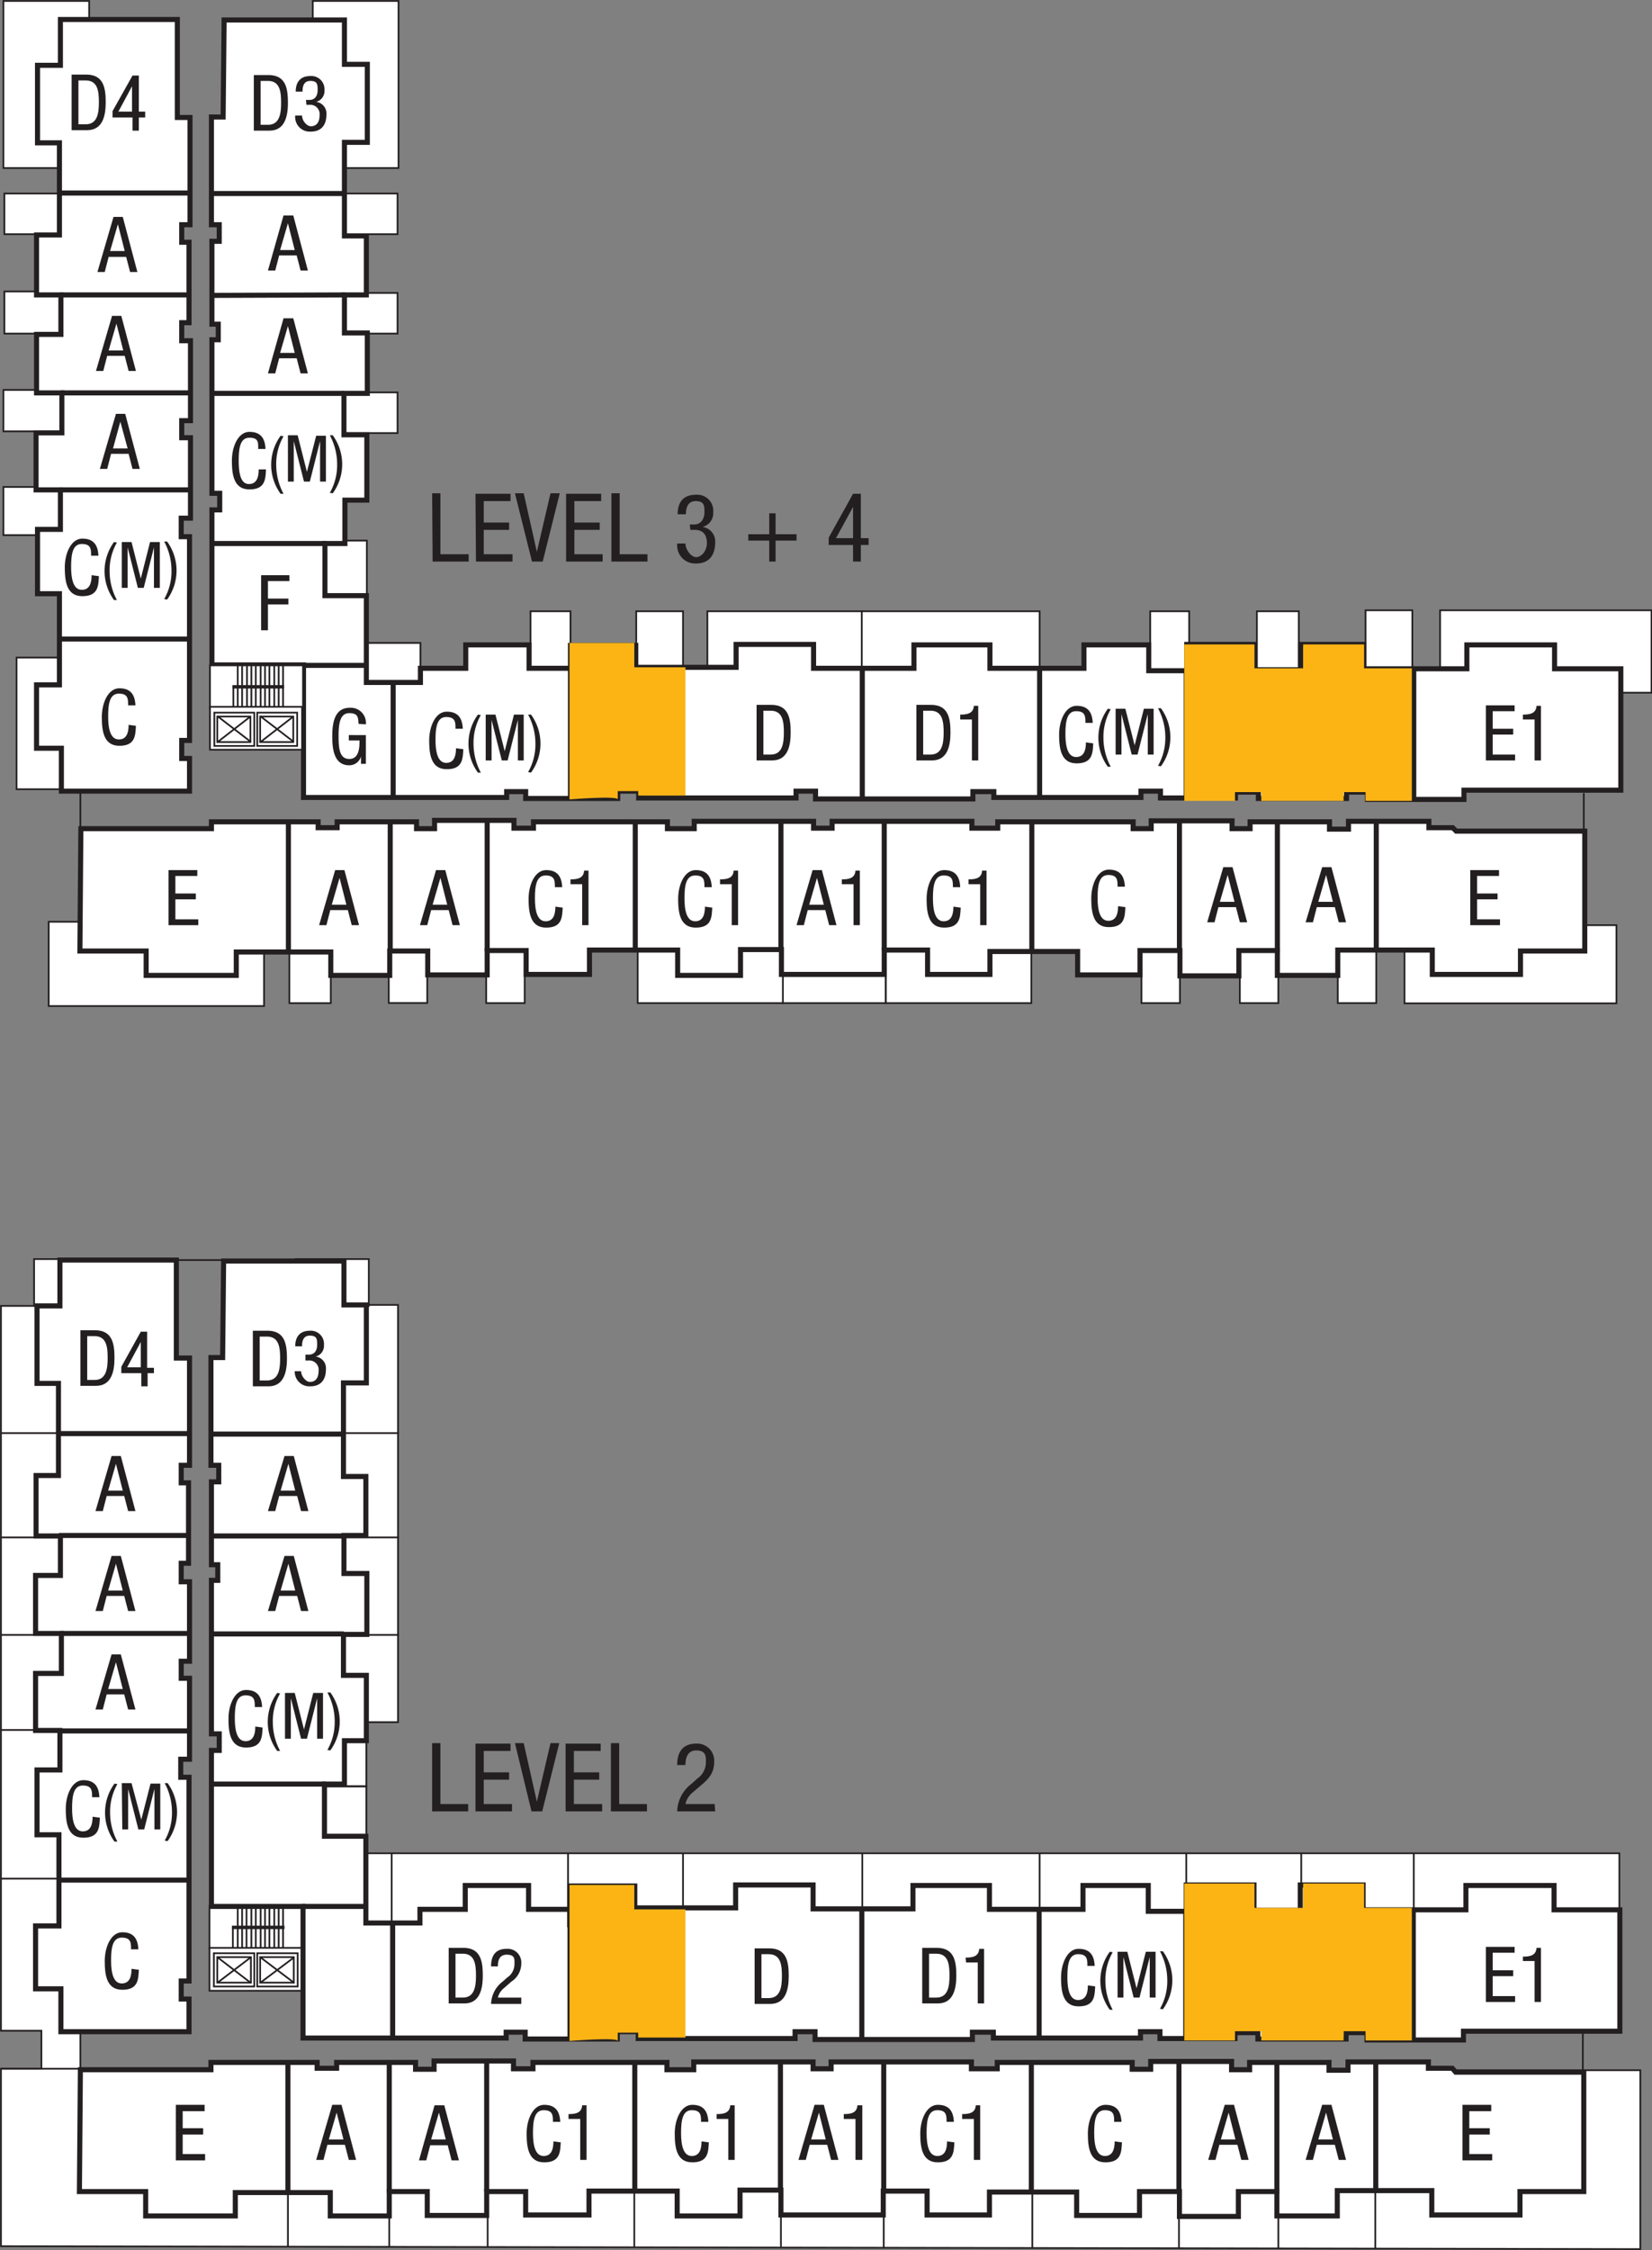 <?xml version="1.0" encoding="UTF-8"?> <svg xmlns="http://www.w3.org/2000/svg" xmlns:xlink="http://www.w3.org/1999/xlink" width="339.1" height="461.6" viewBox="0 0 339.1 461.6"><rect x="0" y="0" width="339.1" height="461.6" fill="#808080" stroke="none"/><defs><clipPath id="clip-path"><rect x="114.2" y="129.3" width="29.1" height="37.42" fill="none"></rect></clipPath><clipPath id="clip-path-2"><rect x="114.2" y="384" width="29.1" height="37.42" fill="none"></rect></clipPath><clipPath id="clip-path-3"><rect x="240.5" y="129.5" width="52" height="37.42" fill="none"></rect></clipPath><clipPath id="clip-path-4"><rect x="240.5" y="383.8" width="52" height="37.42" fill="none"></rect></clipPath></defs><title>plan-b-levels</title><g style="isolation: isolate"><g id="Layer_2" data-name="Layer 2"><g id="Layer_1-2" data-name="Layer 1"><g><rect x="43" y="391" width="19.2" height="8.8" fill="#fff"></rect><rect x="43" y="391" width="19.2" height="8.8" fill="none" stroke="#231f20" stroke-miterlimit="10" stroke-width="0.35"></rect><rect x="43" y="399.6" width="19" height="8.8" fill="#fff"></rect><rect x="43" y="399.6" width="19" height="8.8" fill="none" stroke="#231f20" stroke-miterlimit="10" stroke-width="0.35"></rect><polygon points="7.6 267.9 0.2 267.9 0.2 416.6 8.5 416.6 8.5 424.4 0.2 424.4 0.2 460.8 336.7 461.4 336.7 424.7 321.3 424.7 16.5 424.7 16.5 267.5 7.6 267.9" fill="#fff"></polygon><polygon points="7.6 267.9 0.2 267.9 0.2 416.6 8.5 416.6 8.5 424.4 0.2 424.4 0.2 460.8 336.7 461.4 336.7 424.7 321.3 424.7 16.5 424.7 16.5 267.5 7.6 267.9" fill="none" stroke="#231f20" stroke-miterlimit="10" stroke-width="0.35"></polygon><polygon points="70.6 267.7 81.7 267.7 81.7 353.3 68.4 353.3 70.6 267.7" fill="#fff"></polygon><polygon points="70.6 267.7 81.7 267.7 81.7 353.3 68.4 353.3 70.6 267.7" fill="none" stroke="#231f20" stroke-miterlimit="10" stroke-width="0.35"></polygon><polygon points="72.4 380.2 332.4 380.2 332.4 397.5 70.9 397.5 72.4 380.2" fill="#fff"></polygon><polygon points="72.4 380.2 332.4 380.2 332.4 397.5 70.9 397.5 72.4 380.2" fill="none" stroke="#231f20" stroke-miterlimit="10" stroke-width="0.35"></polygon><rect x="7" y="258.3" width="15" height="9.6" fill="#fff"></rect><rect x="7" y="258.3" width="15" height="9.6" fill="none" stroke="#231f20" stroke-miterlimit="10" stroke-width="0.35"></rect><rect x="60.7" y="258.3" width="15" height="9.6" fill="#fff"></rect><rect x="60.7" y="258.3" width="15" height="9.6" fill="none" stroke="#231f20" stroke-miterlimit="10" stroke-width="0.35"></rect><rect x="64.6" y="357" width="10.6" height="9.44" fill="#fff"></rect><rect x="64.6" y="357" width="10.6" height="9.44" fill="none" stroke="#231f20" stroke-miterlimit="10" stroke-width="0.35"></rect><rect x="64.6" y="366.5" width="10.6" height="10.56" fill="#fff"></rect><rect x="64.6" y="366.5" width="10.6" height="10.56" fill="none" stroke="#231f20" stroke-miterlimit="10" stroke-width="0.35"></rect><polygon points="12.3 258.5 36.2 258.5 36.2 278.6 38.9 278.6 38.9 300.6 37.2 300.6 37.2 304.2 38.7 304.2 38.7 320.7 37.2 320.7 37.2 324.5 38.9 324.5 38.9 340.8 37.2 340.8 37.2 344.3 38.9 344.3 38.9 360.9 37.1 360.9 37.1 364.6 38.8 364.6 38.8 406.4 37.2 406.4 37.2 410.1 38.8 410.1 38.8 416.8 12.5 416.8 12.5 408 7.3 408 7.3 395.1 12.1 395.1 12.1 376.4 7.6 376.4 7.6 363.1 12.3 363.1 12.3 355 7.3 355 7.3 343.3 12.6 343.3 12.6 335.1 7.3 335.1 7.3 323.2 12.4 323.2 12.4 315.1 7.4 315.1 7.4 302.7 12 302.7 12 283.8 7.6 283.8 7.6 267.9 12.3 267.9 12.3 258.5" fill="#fff"></polygon><polygon points="12.3 258.5 36.2 258.5 36.2 278.6 38.9 278.6 38.9 300.6 37.2 300.6 37.2 304.2 38.7 304.2 38.7 320.7 37.2 320.7 37.2 324.5 38.9 324.5 38.9 340.8 37.2 340.8 37.2 344.3 38.9 344.3 38.9 360.9 37.1 360.9 37.1 364.6 38.8 364.6 38.8 406.4 37.2 406.4 37.2 410.1 38.8 410.1 38.8 416.8 12.5 416.8 12.5 408 7.3 408 7.3 395.1 12.1 395.1 12.1 376.4 7.6 376.4 7.6 363.1 12.3 363.1 12.3 355 7.3 355 7.3 343.3 12.6 343.3 12.6 335.1 7.3 335.1 7.3 323.2 12.4 323.2 12.4 315.1 7.4 315.1 7.4 302.7 12 302.7 12 283.8 7.6 283.8 7.6 267.9 12.3 267.9 12.3 258.5" fill="none" stroke="#231f20" stroke-miterlimit="10" stroke-width="1.04"></polygon><polygon points="45.9 258.7 70.6 258.7 70.6 267.7 75.2 267.7 75.2 283.7 70.5 283.7 70.5 302.9 75.1 302.9 75.1 315 70.6 315 70.6 322.8 75.3 322.8 75.3 335.3 70.5 335.3 70.5 343.7 75.2 343.7 75.2 357.1 70.7 357.1 70.7 366 66.6 366 66.6 376.7 75.1 376.7 75.1 394.5 86.2 394.5 86.2 391.7 95.5 391.7 95.5 386.8 108.5 386.8 108.5 391.7 117 391.7 117 386.9 130.3 386.9 130.3 391.4 151 391.4 151 386.7 166.9 386.7 166.9 391.6 187.4 391.6 187.4 386.8 203.1 386.8 203.1 391.7 222.3 391.7 222.3 386.8 235.7 386.8 235.7 392.1 243.5 392.1 243.5 386.7 257.4 386.7 257.4 391.9 266.9 391.9 266.9 386.7 279.8 386.7 279.8 391.8 300.9 391.8 300.9 386.8 319 386.8 319 391.8 332.5 391.8 332.5 416.7 300.4 416.7 300.4 418.5 280.6 418.5 280.6 417 276.3 417 276.3 418.3 258.2 418.3 258.2 417 253.5 417 253.5 418.2 238.1 418.2 238.1 416.8 234.1 416.8 234.1 418.1 203.9 418.1 203.9 416.9 199.6 416.9 199.6 418.4 167.3 418.4 167.3 416.8 163.2 416.8 163.2 418.2 131 418.2 131 416.8 126.7 416.8 126.7 418.3 107.8 418.3 107.8 416.9 103.9 416.9 103.9 418.1 62.2 418.1 62.2 391.1 43.4 391.1 43.4 359.1 45 359.1 45 355.7 43.4 355.7 43.4 324.2 44.7 324.2 44.7 321 43.4 321 43.4 304 44.9 304 44.9 300.6 43.3 300.6 43.3 278.5 45.7 278.5 45.9 258.7" fill="#fff"></polygon><polygon points="45.9 258.7 70.6 258.7 70.6 267.7 75.2 267.7 75.2 283.7 70.5 283.7 70.5 302.9 75.1 302.9 75.1 315 70.6 315 70.6 322.8 75.3 322.8 75.3 335.3 70.5 335.3 70.5 343.7 75.2 343.7 75.2 357.1 70.7 357.1 70.7 366 66.6 366 66.6 376.7 75.1 376.7 75.1 394.5 86.2 394.5 86.2 391.7 95.5 391.7 95.5 386.8 108.5 386.8 108.5 391.7 117 391.7 117 386.9 130.3 386.9 130.3 391.4 151 391.4 151 386.7 166.9 386.7 166.9 391.6 187.4 391.6 187.4 386.8 203.1 386.8 203.1 391.7 222.3 391.7 222.3 386.8 235.7 386.8 235.7 392.1 243.5 392.1 243.5 386.7 257.4 386.7 257.4 391.9 266.9 391.9 266.9 386.7 279.8 386.7 279.8 391.8 300.9 391.8 300.9 386.8 319 386.8 319 391.8 332.5 391.8 332.5 416.7 300.4 416.7 300.4 418.5 280.6 418.5 280.6 417 276.3 417 276.3 418.3 258.2 418.3 258.2 417 253.5 417 253.5 418.2 238.1 418.2 238.1 416.8 234.1 416.8 234.1 418.1 203.9 418.1 203.9 416.9 199.6 416.9 199.6 418.4 167.3 418.4 167.3 416.8 163.2 416.8 163.2 418.2 131 418.2 131 416.8 126.7 416.8 126.7 418.3 107.8 418.3 107.8 416.9 103.9 416.9 103.9 418.1 62.2 418.1 62.2 391.1 43.4 391.1 43.4 359.1 45 359.1 45 355.7 43.4 355.7 43.4 324.2 44.7 324.2 44.7 321 43.4 321 43.4 304 44.9 304 44.9 300.6 43.3 300.6 43.3 278.5 45.7 278.5 45.9 258.7" fill="none" stroke="#231f20" stroke-miterlimit="10" stroke-width="1.04"></polygon><polygon points="16.5 424.6 43.3 424.6 43.3 423.1 48.5 423.1 65.1 423.1 65.1 424.3 69.1 424.3 69.1 423.1 85.3 423.1 85.3 424.5 89.1 424.5 89.1 422.8 105.4 422.8 105.4 424.4 109.4 424.4 109.4 423.1 136.9 423.1 136.9 424.6 142.4 424.6 142.4 423 166.9 423 166.9 424.4 170.6 424.4 170.6 423 199.4 423 199.4 424.4 204.7 424.4 204.7 423.1 232.4 423.1 232.4 424.5 236.2 424.5 236.2 422.9 252.8 422.9 252.8 424.6 256.5 424.6 256.5 423.1 272.8 423.1 272.8 424.7 276.7 424.7 276.7 423 293.2 423 293.2 424.3 298.1 424.3 298.8 425.1 325.1 425.1 325.1 449.6 312 449.6 312 454.4 293.9 454.4 293.9 449.4 274.5 449.4 274.5 454.6 262.1 454.6 262.1 449.6 254.2 449.6 254.2 454.7 242.1 454.7 242.1 449.6 233.9 449.6 233.9 454.5 221 454.5 221 449.7 203.1 449.7 203.1 454.4 190.3 454.4 190.3 449.5 181.3 449.5 181.3 454.4 160.3 454.4 160.3 449.3 151.9 449.3 151.9 454.6 139 454.6 139 449.5 120.9 449.5 120.9 454.4 107.9 454.4 107.9 449.6 99.9 449.6 99.9 454.5 87.7 454.5 87.7 449.6 79.9 449.6 79.9 454.6 67.8 454.6 67.8 449.8 48.3 449.8 48.3 454.6 29.9 454.6 29.9 449.6 16.3 449.6 16.5 424.6" fill="#fff"></polygon><polygon points="16.5 424.6 43.3 424.6 43.3 423.1 48.5 423.1 65.1 423.1 65.1 424.3 69.1 424.3 69.1 423.1 85.3 423.1 85.3 424.5 89.1 424.5 89.1 422.8 105.4 422.8 105.4 424.4 109.4 424.4 109.4 423.1 136.9 423.1 136.9 424.6 142.4 424.6 142.4 423 166.9 423 166.9 424.4 170.6 424.4 170.6 423 199.4 423 199.4 424.4 204.7 424.4 204.7 423.1 232.4 423.1 232.4 424.5 236.2 424.5 236.2 422.9 252.8 422.9 252.8 424.6 256.5 424.6 256.5 423.1 272.8 423.1 272.8 424.7 276.7 424.7 276.7 423 293.2 423 293.2 424.3 298.1 424.3 298.8 425.1 325.1 425.1 325.1 449.6 312 449.6 312 454.4 293.9 454.4 293.9 449.4 274.5 449.4 274.5 454.6 262.1 454.6 262.1 449.6 254.2 449.6 254.2 454.7 242.1 454.7 242.1 449.6 233.9 449.6 233.9 454.5 221 454.5 221 449.7 203.1 449.7 203.1 454.4 190.3 454.4 190.3 449.5 181.3 449.5 181.3 454.4 160.3 454.4 160.3 449.3 151.9 449.3 151.9 454.6 139 454.6 139 449.5 120.9 449.5 120.9 454.4 107.9 454.4 107.9 449.6 99.9 449.6 99.9 454.5 87.7 454.5 87.7 449.6 79.9 449.6 79.9 454.6 67.8 454.6 67.8 449.8 48.3 449.8 48.3 454.6 29.9 454.6 29.9 449.6 16.3 449.6 16.5 424.6" fill="none" stroke="#231f20" stroke-miterlimit="10" stroke-width="1.04"></polygon><path d="M11.7,294.1h0Z" fill="#fff"></path><line x1="11.7" y1="294.1" x2="39" y2="294.1" fill="none" stroke="#231f20" stroke-miterlimit="10" stroke-width="1.04"></line><path d="M12.1,315h0Z" fill="#fff"></path><line x1="12.1" y1="315" x2="38.7" y2="315" fill="none" stroke="#231f20" stroke-miterlimit="10" stroke-width="1.04"></line><path d="M12.4,335.1h0Z" fill="#fff"></path><line x1="12.4" y1="335.1" x2="39" y2="335.1" fill="none" stroke="#231f20" stroke-miterlimit="10" stroke-width="1.04"></line><path d="M12.1,355.1h0Z" fill="#fff"></path><line x1="12.1" y1="355.1" x2="39" y2="355.1" fill="none" stroke="#231f20" stroke-miterlimit="10" stroke-width="1.04"></line><path d="M43.3,294.2h0Z" fill="#fff"></path><line x1="43.3" y1="294.2" x2="70.6" y2="294.2" fill="none" stroke="#231f20" stroke-miterlimit="10" stroke-width="1.04"></line><path d="M43.4,315.1h0Z" fill="#fff"></path><line x1="43.4" y1="315.1" x2="70.8" y2="315.1" fill="none" stroke="#231f20" stroke-miterlimit="10" stroke-width="1.04"></line><path d="M43.4,335.2h0Z" fill="#fff"></path><line x1="43.4" y1="335.2" x2="70.6" y2="335.2" fill="none" stroke="#231f20" stroke-miterlimit="10" stroke-width="1.04"></line><path d="M11.9,385.7h0Z" fill="#fff"></path><line x1="11.9" y1="385.7" x2="38.9" y2="385.7" fill="none" stroke="#231f20" stroke-miterlimit="10" stroke-width="1.04"></line><path d="M59.1,449.7v0Z" fill="#fff"></path><line x1="59.1" y1="423.1" x2="59.1" y2="449.7" fill="none" stroke="#231f20" stroke-miterlimit="10" stroke-width="1.04"></line><path d="M79.9,449.8v0Z" fill="#fff"></path><line x1="79.9" y1="449.8" x2="79.9" y2="423.2" fill="none" stroke="#231f20" stroke-miterlimit="10" stroke-width="1.04"></line><path d="M99.9,449.6v0Z" fill="#fff"></path><line x1="99.9" y1="449.6" x2="99.9" y2="422.8" fill="none" stroke="#231f20" stroke-miterlimit="10" stroke-width="1.04"></line><path d="M130.3,449.2v0Z" fill="#fff"></path><line x1="130.3" y1="449.2" x2="130.3" y2="422.9" fill="none" stroke="#231f20" stroke-miterlimit="10" stroke-width="1.04"></line><path d="M160.2,449.2v0Z" fill="#fff"></path><line x1="160.2" y1="449.2" x2="160.2" y2="422.9" fill="none" stroke="#231f20" stroke-miterlimit="10" stroke-width="1.04"></line><path d="M181.4,449.5v0Z" fill="#fff"></path><line x1="181.4" y1="449.5" x2="181.4" y2="422.9" fill="none" stroke="#231f20" stroke-miterlimit="10" stroke-width="1.04"></line><path d="M211.7,450v0Z" fill="#fff"></path><line x1="211.7" y1="450" x2="211.7" y2="423.1" fill="none" stroke="#231f20" stroke-miterlimit="10" stroke-width="1.04"></line><path d="M242,449.6v0Z" fill="#fff"></path><line x1="242" y1="449.6" x2="242" y2="422.7" fill="none" stroke="#231f20" stroke-miterlimit="10" stroke-width="1.04"></line><path d="M262.1,449.9v0Z" fill="#fff"></path><line x1="262.1" y1="449.9" x2="262.1" y2="423" fill="none" stroke="#231f20" stroke-miterlimit="10" stroke-width="1.04"></line><path d="M282.4,449.4v0Z" fill="#fff"></path><line x1="282.4" y1="449.4" x2="282.4" y2="422.9" fill="none" stroke="#231f20" stroke-miterlimit="10" stroke-width="1.04"></line><path d="M290.1,418.7v0Z" fill="#fff"></path><line x1="290.1" y1="418.7" x2="290.1" y2="391.5" fill="none" stroke="#231f20" stroke-miterlimit="10" stroke-width="1.04"></line><path d="M266.8,418.4v0Z" fill="#fff"></path><line x1="266.8" y1="391.9" x2="266.8" y2="418.4" fill="none" stroke="#231f20" stroke-miterlimit="10" stroke-width="1.04"></line><path d="M243.4,418v0Z" fill="#fff"></path><line x1="243.4" y1="391.9" x2="243.4" y2="418" fill="none" stroke="#231f20" stroke-miterlimit="10" stroke-width="1.04"></line><path d="M213.3,417.9v0Z" fill="#fff"></path><line x1="213.3" y1="391.8" x2="213.3" y2="417.9" fill="none" stroke="#231f20" stroke-miterlimit="10" stroke-width="1.04"></line><path d="M176.9,418.4v0Z" fill="#fff"></path><line x1="176.9" y1="391.4" x2="176.9" y2="418.4" fill="none" stroke="#231f20" stroke-miterlimit="10" stroke-width="1.04"></line><path d="M140,418.2v0Z" fill="#fff"></path><line x1="140" y1="391.2" x2="140" y2="418.2" fill="none" stroke="#231f20" stroke-miterlimit="10" stroke-width="1.04"></line><path d="M117,418.6v0Z" fill="#fff"></path><line x1="117" y1="391.4" x2="117" y2="418.6" fill="none" stroke="#231f20" stroke-miterlimit="10" stroke-width="1.04"></line><path d="M80.6,418.1v0Z" fill="#fff"></path><line x1="80.6" y1="394.5" x2="80.6" y2="418.1" fill="none" stroke="#231f20" stroke-miterlimit="10" stroke-width="1.04"></line><path d="M62,391.1h0Z" fill="#fff"></path><line x1="62" y1="391.1" x2="75.1" y2="391.1" fill="none" stroke="#231f20" stroke-miterlimit="10" stroke-width="1.04"></line><path d="M43.7,366h0Z" fill="#fff"></path><line x1="66.9" y1="366" x2="43.7" y2="366" fill="none" stroke="#231f20" stroke-miterlimit="10" stroke-width="1.04"></line><line x1="47.6" y1="395.4" x2="58.4" y2="395.4" fill="none" stroke="#231f20" stroke-miterlimit="10" stroke-width="0.7"></line><line x1="48.8" y1="391.2" x2="48.8" y2="399.7" fill="none" stroke="#231f20" stroke-miterlimit="10" stroke-width="0.35"></line><line x1="49.7" y1="391.2" x2="49.7" y2="399.7" fill="none" stroke="#231f20" stroke-miterlimit="10" stroke-width="0.35"></line><line x1="50.6" y1="391.2" x2="50.6" y2="399.7" fill="none" stroke="#231f20" stroke-miterlimit="10" stroke-width="0.35"></line><line x1="51.6" y1="391.2" x2="51.6" y2="399.7" fill="none" stroke="#231f20" stroke-miterlimit="10" stroke-width="0.35"></line><line x1="52.5" y1="391.2" x2="52.5" y2="399.7" fill="none" stroke="#231f20" stroke-miterlimit="10" stroke-width="0.35"></line><line x1="53.5" y1="391.2" x2="53.5" y2="399.7" fill="none" stroke="#231f20" stroke-miterlimit="10" stroke-width="0.35"></line><line x1="54.4" y1="391.2" x2="54.4" y2="399.7" fill="none" stroke="#231f20" stroke-miterlimit="10" stroke-width="0.35"></line><line x1="55.3" y1="391.2" x2="55.3" y2="399.7" fill="none" stroke="#231f20" stroke-miterlimit="10" stroke-width="0.35"></line><line x1="56.3" y1="391.2" x2="56.3" y2="399.7" fill="none" stroke="#231f20" stroke-miterlimit="10" stroke-width="0.35"></line><line x1="57.2" y1="391.2" x2="57.2" y2="399.7" fill="none" stroke="#231f20" stroke-miterlimit="10" stroke-width="0.35"></line><line x1="58.1" y1="391.2" x2="58.1" y2="399.7" fill="none" stroke="#231f20" stroke-miterlimit="10" stroke-width="0.35"></line><line x1="47.8" y1="395.4" x2="47.8" y2="399.5" fill="none" stroke="#231f20" stroke-miterlimit="10" stroke-width="0.35"></line><rect x="43.9" y="400.7" width="8.3" height="6.83" fill="none" stroke="#231f20" stroke-miterlimit="10" stroke-width="0.35"></rect><rect x="44.6" y="401.5" width="6.9" height="5.23" fill="none" stroke="#231f20" stroke-miterlimit="10" stroke-width="0.35"></rect><line x1="44.7" y1="406.7" x2="51.4" y2="401.6" fill="none" stroke="#231f20" stroke-miterlimit="10" stroke-width="0.35"></line><line x1="44.6" y1="401.5" x2="51.5" y2="406.8" fill="none" stroke="#231f20" stroke-miterlimit="10" stroke-width="0.35"></line><rect x="52.8" y="400.7" width="8.3" height="6.83" fill="none" stroke="#231f20" stroke-miterlimit="10" stroke-width="0.35"></rect><rect x="53.4" y="401.5" width="6.9" height="5.23" fill="none" stroke="#231f20" stroke-miterlimit="10" stroke-width="0.35"></rect><line x1="53.5" y1="406.7" x2="60.3" y2="401.6" fill="none" stroke="#231f20" stroke-miterlimit="10" stroke-width="0.35"></line><line x1="53.4" y1="401.5" x2="60.4" y2="406.8" fill="none" stroke="#231f20" stroke-miterlimit="10" stroke-width="0.35"></line><line x1="12" y1="294" x2="0.2" y2="294" fill="none" stroke="#231f20" stroke-miterlimit="10" stroke-width="0.35"></line><line x1="12" y1="315.4" x2="0.2" y2="315.4" fill="none" stroke="#231f20" stroke-miterlimit="10" stroke-width="0.35"></line><line x1="12" y1="335.4" x2="0.2" y2="335.4" fill="none" stroke="#231f20" stroke-miterlimit="10" stroke-width="0.35"></line><line x1="81.9" y1="294" x2="70.1" y2="294" fill="none" stroke="#231f20" stroke-miterlimit="10" stroke-width="0.35"></line><line x1="81.9" y1="315.4" x2="70.1" y2="315.4" fill="none" stroke="#231f20" stroke-miterlimit="10" stroke-width="0.35"></line><line x1="81.9" y1="335.4" x2="70.1" y2="335.4" fill="none" stroke="#231f20" stroke-miterlimit="10" stroke-width="0.35"></line><line x1="38.7" y1="354.9" x2="0.2" y2="354.9" fill="none" stroke="#231f20" stroke-miterlimit="10" stroke-width="0.35"></line><line x1="38.7" y1="385.4" x2="0.2" y2="385.4" fill="none" stroke="#231f20" stroke-miterlimit="10" stroke-width="0.35"></line><line x1="38.7" y1="424.4" x2="0.2" y2="424.4" fill="none" stroke="#231f20" stroke-miterlimit="10" stroke-width="0.35"></line><line x1="80.4" y1="380.3" x2="80.4" y2="395.4" fill="none" stroke="#231f20" stroke-miterlimit="10" stroke-width="0.35"></line><line x1="116.6" y1="380.3" x2="116.6" y2="395.4" fill="none" stroke="#231f20" stroke-miterlimit="10" stroke-width="0.35"></line><line x1="140.2" y1="380.3" x2="140.2" y2="395.4" fill="none" stroke="#231f20" stroke-miterlimit="10" stroke-width="0.35"></line><line x1="177" y1="380.3" x2="177" y2="395.4" fill="none" stroke="#231f20" stroke-miterlimit="10" stroke-width="0.35"></line><line x1="213.4" y1="380.3" x2="213.4" y2="395.4" fill="none" stroke="#231f20" stroke-miterlimit="10" stroke-width="0.35"></line><line x1="243.5" y1="380.3" x2="243.5" y2="395.4" fill="none" stroke="#231f20" stroke-miterlimit="10" stroke-width="0.35"></line><line x1="267.1" y1="380.3" x2="267.1" y2="395.4" fill="none" stroke="#231f20" stroke-miterlimit="10" stroke-width="0.35"></line><line x1="290.2" y1="380.3" x2="290.2" y2="395.4" fill="none" stroke="#231f20" stroke-miterlimit="10" stroke-width="0.35"></line><line x1="59.1" y1="445.9" x2="59.1" y2="460.9" fill="none" stroke="#231f20" stroke-miterlimit="10" stroke-width="0.35"></line><line x1="79.9" y1="445.9" x2="79.9" y2="460.9" fill="none" stroke="#231f20" stroke-miterlimit="10" stroke-width="0.35"></line><line x1="100.1" y1="445.9" x2="100.1" y2="460.9" fill="none" stroke="#231f20" stroke-miterlimit="10" stroke-width="0.35"></line><line x1="130.2" y1="445.9" x2="130.2" y2="460.9" fill="none" stroke="#231f20" stroke-miterlimit="10" stroke-width="0.35"></line><line x1="160.3" y1="445.9" x2="160.3" y2="460.9" fill="none" stroke="#231f20" stroke-miterlimit="10" stroke-width="0.35"></line><line x1="181.4" y1="446.2" x2="181.4" y2="461.2" fill="none" stroke="#231f20" stroke-miterlimit="10" stroke-width="0.35"></line><line x1="211.9" y1="446.2" x2="211.9" y2="461.2" fill="none" stroke="#231f20" stroke-miterlimit="10" stroke-width="0.35"></line><line x1="242" y1="446.2" x2="242" y2="461.2" fill="none" stroke="#231f20" stroke-miterlimit="10" stroke-width="0.35"></line><line x1="262.4" y1="446.2" x2="262.4" y2="461.2" fill="none" stroke="#231f20" stroke-miterlimit="10" stroke-width="0.35"></line><line x1="282.3" y1="446.2" x2="282.3" y2="461.2" fill="none" stroke="#231f20" stroke-miterlimit="10" stroke-width="0.35"></line><line x1="324.9" y1="416.5" x2="324.9" y2="424.8" fill="none" stroke="#231f20" stroke-miterlimit="10" stroke-width="0.35"></line><line x1="49.3" y1="258.5" x2="35.6" y2="258.5" fill="none" stroke="#231f20" stroke-miterlimit="10" stroke-width="0.35"></line><path d="M146.7,370.1h-6a4.3,4.3,0,0,1,1.5-2.4l2-1.7c1.5-1.3,2.4-2.5,2.4-4.6a3.5,3.5,0,0,0-3.7-3.7c-2.8,0-3.9,1.8-3.9,4.4h1.7c0-.8.1-3,2.2-3s2,1.3,2,2.5a4.1,4.1,0,0,1-1.8,3.3l-1.1,1a7.4,7.4,0,0,0-3,5.7h7.8Zm-21.3,1.5h7.4v-1.5h-5.7V357.6h-1.7Zm-9.3,0h7.5v-1.5h-5.8v-5h5.2v-1.5h-5.2v-4.4h5.5v-1.5h-7.2Zm-7,0h2.2l3.5-14H113l-2.8,12h0l-2.7-12h-1.8Zm-11.5,0h7.5v-1.5H99.3v-5h5.2v-1.5H99.3v-4.4h5.5v-1.5H97.6Zm-8.9,0h7.4v-1.5H90.4V357.6H88.7Z" fill="#231f20"></path><path d="M24.9,280.4v1.3h4.1v2.7h1.3v-2.7h1.3v-1.1H30.2v-7.4H28.9Zm4-5.1h0v5.2H26.1Zm-12.4,9h3.2c3.1,0,3.8-2.8,3.8-5.7s-.4-5.7-4-5.7h-3Zm1.4-10.2h1.5c2.5,0,2.7,2.3,2.7,4.5s-.3,4.5-2.7,4.5H17.9Z" fill="#231f20"></path><path d="M62.7,279.1h.7a1.9,1.9,0,0,1,2,2.1c0,1.9-1,2.3-1.8,2.3s-1.8-1.2-1.8-2.2H60.5a3,3,0,0,0,3.2,3.1c2.2,0,3.2-1.4,3.2-3.5a2.4,2.4,0,0,0-2.1-2.6h0a2.3,2.3,0,0,0,1.7-2.4,2.7,2.7,0,0,0-2.9-2.9c-2.1,0-3,1.3-3,3.2h1.4c0-.8.1-2.2,1.6-2.2s1.5.8,1.5,1.9-.5,2-1.7,2h-.7Zm-10.8,5.3h3.2c3.1,0,3.8-2.8,3.8-5.7s-.4-5.7-4-5.7h-3Zm1.4-10.2h1.5c2.5,0,2.7,2.3,2.7,4.5s-.3,4.5-2.7,4.5H53.3Z" fill="#231f20"></path><path d="M23.8,300.3h0l1.4,5.5h-3Zm-4.2,9.7h1.5l.8-3.1h3.6l.8,3.1h1.5l-3-11.3H22.9Z" fill="#231f20"></path><path d="M59.2,300.3h0l1.4,5.5h-3Zm-4.2,9.7h1.5l.8-3.1H61l.8,3.1h1.5l-3-11.3H58.4Z" fill="#231f20"></path><path d="M23.8,320.8h0l1.4,5.5h-3Zm-4.2,9.7h1.5l.8-3.1h3.6l.8,3.1h1.5l-3-11.3H22.9Z" fill="#231f20"></path><path d="M59.2,320.8h0l1.4,5.5h-3Zm-4.2,9.7h1.5l.8-3.1H61l.8,3.1h1.5l-3-11.3H58.4Z" fill="#231f20"></path><path d="M23.8,341h0l1.4,5.5h-3Zm-4.2,9.7h1.5l.8-3.1h3.6l.8,3.1h1.5l-3-11.3H22.9Z" fill="#231f20"></path><path d="M69.1,433.4h0l1.4,5.5h-3Zm-4.2,9.7h1.5l.8-3.1h3.6l.8,3.1h1.5l-3-11.3H68.2Z" fill="#231f20"></path><path d="M90.1,433.4h0l1.4,5.5h-3ZM86,443.2h1.5l.8-3.1h3.6l.8,3.1h1.5l-3-11.3H89.2Z" fill="#231f20"></path><path d="M252.2,433.4h0l1.4,5.5h-3Zm-4.2,9.7h1.5l.8-3.1H254l.8,3.1h1.5l-3-11.3h-1.9Z" fill="#231f20"></path><path d="M272.2,433.4h0l1.4,5.5h-3Zm-4.2,9.7h1.5l.8-3.1H274l.8,3.1h1.5l-3-11.3h-1.9Z" fill="#231f20"></path><path d="M107,409.8h-4.8a3.5,3.5,0,0,1,1.2-1.9l1.6-1.4a4.4,4.4,0,0,0,2-3.7,2.8,2.8,0,0,0-3-3c-2.3,0-3.2,1.4-3.2,3.6h1.4c0-.6,0-2.4,1.8-2.4s1.6,1,1.6,2a3.3,3.3,0,0,1-1.5,2.7l-.9.8a6,6,0,0,0-2.4,4.6H107Zm-14.9,1.2h3.2c3.1,0,3.8-2.8,3.8-5.7s-.4-5.7-4-5.7h-3Zm1.4-10.2H95c2.5,0,2.7,2.3,2.7,4.5s-.3,4.5-2.7,4.5H93.5Z" fill="#231f20"></path><path d="M116.7,434.7h2.4v8.4h1.3V431.9h-.9c-.1,1.6-1.4,1.8-2.8,1.8Zm-3.1,4.6c0,1.4-.3,3-2,3s-2.2-2.1-2.2-4.7.3-4.7,2.2-4.7,1.9,1.1,1.9,2.4H115c-.1-2.2-1-3.5-3.3-3.5s-3.6,3-3.6,5.9.4,5.9,3.6,5.9,3.3-2,3.4-4.1Z" fill="#231f20"></path><path d="M147.1,434.7h2.4v8.4h1.3V431.9h-.9c-.1,1.6-1.4,1.8-2.8,1.8Zm-3.1,4.6c0,1.4-.3,3-2,3s-2.2-2.1-2.2-4.7.3-4.7,2.2-4.7,1.9,1.1,1.9,2.4h1.5c-.1-2.2-1-3.5-3.3-3.5s-3.6,3-3.6,5.9.4,5.9,3.6,5.9,3.3-2,3.4-4.1Z" fill="#231f20"></path><path d="M197.5,434.7h2.4v8.4h1.3V431.9h-.9c-.1,1.6-1.4,1.8-2.8,1.8Zm-3.1,4.6c0,1.4-.3,3-2,3s-2.2-2.1-2.2-4.7.3-4.7,2.2-4.7,1.9,1.1,1.9,2.4h1.5c-.1-2.2-1-3.5-3.3-3.5s-3.6,3-3.6,5.9.4,5.9,3.6,5.9,3.3-2,3.4-4.1Z" fill="#231f20"></path><path d="M228.8,439.3c0,1.4-.3,3-2,3s-2.2-2.1-2.2-4.7.3-4.7,2.2-4.7,1.9,1.1,1.9,2.4h1.5c-.1-2.2-1-3.5-3.3-3.5s-3.6,3-3.6,5.9.4,5.9,3.6,5.9,3.3-2,3.4-4.1Z" fill="#231f20"></path><path d="M173.2,434.7h2.4v8.4H177V431.9H176c-.1,1.6-1.4,1.8-2.8,1.8Zm-5.1-1.3h0l1.4,5.5h-3Zm-4.2,9.7h1.5l.8-3.1h3.6l.8,3.1h1.5l-3-11.3h-1.9Z" fill="#231f20"></path><polygon points="36.1 443.2 42.1 443.2 42.1 441.9 37.5 441.9 37.5 437.9 41.7 437.9 41.7 436.6 37.5 436.6 37.5 433.1 42 433.1 42 431.8 36.1 431.8 36.1 443.2" fill="#231f20"></polygon><polygon points="300.2 443.2 306.3 443.2 306.3 441.9 301.6 441.9 301.6 437.9 305.8 437.9 305.8 436.6 301.6 436.6 301.6 433.1 306.1 433.1 306.1 431.8 300.2 431.8 300.2 443.2" fill="#231f20"></polygon><path d="M127.5,400.9h1.6c1.4,0,2,.7,2,1.9a1.7,1.7,0,0,1-1.9,1.9h-1.6Zm-1.4,10.2h3.1c2.4,0,3.7-.9,3.7-3.2a2.6,2.6,0,0,0-2-2.8h0a2.4,2.4,0,0,0,1.6-2.4,2.6,2.6,0,0,0-2.9-2.9h-3.5Zm1.4-5.4h1.7a2,2,0,0,1,2.2,2.2,1.9,1.9,0,0,1-2,2.1h-1.9Z" fill="#231f20"></path><path d="M253.2,400.6h1.6c1.4,0,2,.7,2,1.9a1.7,1.7,0,0,1-1.9,1.9h-1.6Zm-1.4,10.2h3.1c2.4,0,3.7-.9,3.7-3.2a2.6,2.6,0,0,0-2-2.8h0a2.4,2.4,0,0,0,1.6-2.4,2.6,2.6,0,0,0-2.9-2.9h-3.5Zm1.4-5.4h1.7a2,2,0,0,1,2.2,2.2,1.9,1.9,0,0,1-2,2.1h-1.9Z" fill="#231f20"></path><path d="M276.1,400.6h1.6c1.4,0,2,.7,2,1.9a1.7,1.7,0,0,1-1.9,1.9h-1.6Zm-1.4,10.2h3.1c2.4,0,3.7-.9,3.7-3.2a2.6,2.6,0,0,0-2-2.8h0a2.4,2.4,0,0,0,1.6-2.4,2.6,2.6,0,0,0-2.9-2.9h-3.5Zm1.4-5.4h1.7a2,2,0,0,1,2.2,2.2,1.9,1.9,0,0,1-2,2.1h-1.9Z" fill="#231f20"></path><path d="M312.6,402.3H315v8.4h1.3V399.6h-.9c-.1,1.6-1.4,1.8-2.8,1.8Zm-7.6,8.4h6v-1.2h-4.6v-4.1h4.2v-1.2h-4.2v-3.6h4.5v-1.2h-5.9Z" fill="#231f20"></path><path d="M154.9,411.1h3.2c3.1,0,3.8-2.8,3.8-5.7s-.4-5.7-4-5.7h-3Zm1.4-10.2h1.5c2.5,0,2.7,2.3,2.7,4.5s-.3,4.5-2.7,4.5h-1.5Z" fill="#231f20"></path><path d="M198.3,402.6h2.4v8.4H202V399.8H201c-.1,1.6-1.4,1.8-2.8,1.8Zm-9,8.4h3.2c3.1,0,3.8-2.8,3.8-5.7s-.4-5.7-4-5.7h-3Zm1.4-10.2h1.5c2.5,0,2.7,2.3,2.7,4.5s-.3,4.5-2.7,4.5h-1.5Z" fill="#231f20"></path><path d="M34.4,377.7a10.1,10.1,0,0,0,0-11.9h-.6a12.5,12.5,0,0,1,1.5,5.9,11.4,11.4,0,0,1-1.5,5.9Zm-9.3-2.4h1.2V367h0l2.1,8.3h1.2l2.1-8.3h0v8.3h1.2v-9.4h-2L29,373.3h0L27,365.8h-2Zm-1.6-9.4a10.1,10.1,0,0,0,0,11.9h.6a12.5,12.5,0,0,1-1.5-5.9,11.4,11.4,0,0,1,1.5-5.9ZM19,372.7c0,1.4-.3,3-2,3s-2.2-2.1-2.2-4.7.3-4.7,2.2-4.7,1.9,1.1,1.9,2.4h1.5c-.1-2.2-1-3.5-3.3-3.5s-3.6,3-3.6,5.9.4,5.9,3.6,5.9,3.3-2,3.4-4.1Z" fill="#231f20"></path><path d="M67.8,359.1a10.1,10.1,0,0,0,0-11.9h-.6a12.5,12.5,0,0,1,1.5,5.9,11.4,11.4,0,0,1-1.5,5.9Zm-9.3-2.4h1.2v-8.3h0l2.1,8.3h1.2l2.1-8.3h0v8.3h1.2v-9.4h-2l-1.9,7.5h0l-1.9-7.5h-2Zm-1.6-9.4a10.1,10.1,0,0,0,0,11.9h.6a12.5,12.5,0,0,1-1.5-5.9,11.4,11.4,0,0,1,1.5-5.9Zm-4.5,6.9c0,1.4-.3,3-2,3s-2.2-2.1-2.2-4.7.3-4.7,2.2-4.7,1.9,1.1,1.9,2.4h1.5c-.1-2.2-1-3.5-3.3-3.5s-3.6,3-3.6,5.9.4,5.9,3.6,5.9,3.3-2,3.4-4.1Z" fill="#231f20"></path><path d="M238.7,412.2a10.1,10.1,0,0,0,0-11.9h-.6a12.5,12.5,0,0,1,1.5,5.9,11.4,11.4,0,0,1-1.5,5.9Zm-9.3-2.4h1.2v-8.3h0l2.1,8.3h1.2l2.1-8.3h0v8.3h1.2v-9.4h-2l-1.9,7.5h0l-1.9-7.5h-2Zm-1.6-9.4a10.1,10.1,0,0,0,0,11.9h.6a12.5,12.5,0,0,1-1.5-5.9,11.4,11.4,0,0,1,1.5-5.9Zm-4.5,6.9c0,1.4-.3,3-2,3s-2.2-2.1-2.2-4.7.3-4.7,2.2-4.7,1.9,1.1,1.9,2.4h1.5c-.1-2.2-1-3.5-3.3-3.5s-3.6,3-3.6,5.9.4,5.9,3.6,5.9,3.3-2,3.4-4.1Z" fill="#231f20"></path><path d="M27,403.9c0,1.4-.3,3-2,3s-2.2-2.1-2.2-4.7.3-4.7,2.2-4.7,1.9,1.1,1.9,2.4h1.5c-.1-2.2-1-3.5-3.3-3.5s-3.6,3-3.6,5.9.4,5.9,3.6,5.9,3.3-2,3.4-4.1Z" fill="#231f20"></path><rect x="0.7" y="0.2" width="17.6" height="34.27" fill="#fff"></rect><rect x="0.7" y="0.2" width="17.6" height="34.27" fill="none" stroke="#231f20" stroke-miterlimit="10" stroke-width="0.35"></rect><rect x="64.2" y="0.2" width="17.6" height="34.27" fill="#fff"></rect><rect x="64.2" y="0.2" width="17.6" height="34.27" fill="none" stroke="#231f20" stroke-miterlimit="10" stroke-width="0.35"></rect><rect x="0.9" y="39.7" width="15" height="8.34" fill="#fff"></rect><rect x="0.9" y="39.7" width="15" height="8.34" fill="none" stroke="#231f20" stroke-miterlimit="10" stroke-width="0.35"></rect><rect x="66.6" y="39.7" width="15" height="8.34" fill="#fff"></rect><rect x="66.6" y="39.7" width="15" height="8.34" fill="none" stroke="#231f20" stroke-miterlimit="10" stroke-width="0.35"></rect><rect x="66.6" y="60.1" width="15" height="8.34" fill="#fff"></rect><rect x="66.6" y="60.1" width="15" height="8.34" fill="none" stroke="#231f20" stroke-miterlimit="10" stroke-width="0.35"></rect><rect x="66.6" y="80.5" width="15" height="8.34" fill="#fff"></rect><rect x="66.6" y="80.5" width="15" height="8.34" fill="none" stroke="#231f20" stroke-miterlimit="10" stroke-width="0.35"></rect><rect x="66.6" y="110.9" width="8.7" height="12.72" fill="#fff"></rect><rect x="66.6" y="110.9" width="8.7" height="12.72" fill="none" stroke="#231f20" stroke-miterlimit="10" stroke-width="0.35"></rect><rect x="74.8" y="131.9" width="11.5" height="11.11" fill="#fff"></rect><rect x="74.8" y="131.9" width="11.5" height="11.11" fill="none" stroke="#231f20" stroke-miterlimit="10" stroke-width="0.35"></rect><rect x="108.9" y="125.4" width="8.2" height="12.97" fill="#fff"></rect><rect x="108.9" y="125.4" width="8.2" height="12.97" fill="none" stroke="#231f20" stroke-miterlimit="10" stroke-width="0.35"></rect><rect x="130.6" y="125.4" width="9.6" height="12.97" fill="#fff"></rect><rect x="130.6" y="125.4" width="9.6" height="12.97" fill="none" stroke="#231f20" stroke-miterlimit="10" stroke-width="0.35"></rect><rect x="145.2" y="125.4" width="31.7" height="12.97" fill="#fff"></rect><rect x="145.2" y="125.4" width="31.7" height="12.97" fill="none" stroke="#231f20" stroke-miterlimit="10" stroke-width="0.35"></rect><rect x="176.9" y="125.4" width="36.5" height="12.97" fill="#fff"></rect><rect x="176.9" y="125.4" width="36.5" height="12.97" fill="none" stroke="#231f20" stroke-miterlimit="10" stroke-width="0.35"></rect><rect x="236.1" y="125.4" width="8" height="12.97" fill="#fff"></rect><rect x="236.1" y="125.4" width="8" height="12.97" fill="none" stroke="#231f20" stroke-miterlimit="10" stroke-width="0.35"></rect><rect x="258" y="125.4" width="8.6" height="12.97" fill="#fff"></rect><rect x="258" y="125.4" width="8.6" height="12.97" fill="none" stroke="#231f20" stroke-miterlimit="10" stroke-width="0.35"></rect><rect x="280.3" y="125.2" width="9.6" height="12.97" fill="#fff"></rect><rect x="280.3" y="125.2" width="9.6" height="12.97" fill="none" stroke="#231f20" stroke-miterlimit="10" stroke-width="0.35"></rect><rect x="295.6" y="125.2" width="43.4" height="16.91" fill="#fff"></rect><rect x="295.6" y="125.2" width="43.4" height="16.91" fill="none" stroke="#231f20" stroke-miterlimit="10" stroke-width="0.35"></rect><rect x="0.9" y="59.8" width="13.9" height="8.65" fill="#fff"></rect><rect x="0.9" y="59.8" width="13.9" height="8.64" fill="none" stroke="#231f20" stroke-miterlimit="10" stroke-width="0.35"></rect><rect x="0.7" y="80" width="16.8" height="8.49" fill="#fff"></rect><rect x="0.7" y="80" width="16.8" height="8.49" fill="none" stroke="#231f20" stroke-miterlimit="10" stroke-width="0.35"></rect><rect x="0.7" y="99.9" width="16.7" height="9.88" fill="#fff"></rect><rect x="0.7" y="99.9" width="16.7" height="9.88" fill="none" stroke="#231f20" stroke-miterlimit="10" stroke-width="0.35"></rect><rect x="3.3" y="134.9" width="18.2" height="27.01" fill="#fff"></rect><rect x="3.4" y="134.9" width="18.2" height="27.01" fill="none" stroke="#231f20" stroke-miterlimit="10" stroke-width="0.35"></rect><rect x="10" y="189.1" width="44.2" height="17.29" fill="#fff"></rect><rect x="10" y="189.1" width="44.2" height="17.29" fill="none" stroke="#231f20" stroke-miterlimit="10" stroke-width="0.35"></rect><rect x="59.4" y="190.2" width="8.5" height="15.59" fill="#fff"></rect><rect x="59.4" y="190.2" width="8.5" height="15.59" fill="none" stroke="#231f20" stroke-miterlimit="10" stroke-width="0.35"></rect><rect x="79.8" y="191.4" width="7.9" height="14.36" fill="#fff"></rect><rect x="79.8" y="191.4" width="7.9" height="14.36" fill="none" stroke="#231f20" stroke-miterlimit="10" stroke-width="0.35"></rect><rect x="99.8" y="192.5" width="7.9" height="13.28" fill="#fff"></rect><rect x="99.8" y="192.5" width="7.9" height="13.28" fill="none" stroke="#231f20" stroke-miterlimit="10" stroke-width="0.35"></rect><rect x="130.9" y="192.5" width="29.9" height="13.28" fill="#fff"></rect><rect x="130.9" y="192.5" width="29.9" height="13.28" fill="none" stroke="#231f20" stroke-miterlimit="10" stroke-width="0.35"></rect><rect x="181.8" y="192.5" width="29.9" height="13.28" fill="#fff"></rect><rect x="181.8" y="192.5" width="29.9" height="13.28" fill="none" stroke="#231f20" stroke-miterlimit="10" stroke-width="0.35"></rect><rect x="160.7" y="192.5" width="21.1" height="13.28" fill="#fff"></rect><rect x="160.7" y="192.5" width="21.1" height="13.28" fill="none" stroke="#231f20" stroke-miterlimit="10" stroke-width="0.35"></rect><rect x="234.3" y="192.5" width="7.9" height="13.28" fill="#fff"></rect><rect x="234.3" y="192.5" width="7.9" height="13.28" fill="none" stroke="#231f20" stroke-miterlimit="10" stroke-width="0.35"></rect><rect x="254.5" y="192.5" width="7.9" height="13.28" fill="#fff"></rect><rect x="254.5" y="192.5" width="7.9" height="13.28" fill="none" stroke="#231f20" stroke-miterlimit="10" stroke-width="0.35"></rect><rect x="274.6" y="192.5" width="7.9" height="13.28" fill="#fff"></rect><rect x="274.6" y="192.5" width="7.9" height="13.28" fill="none" stroke="#231f20" stroke-miterlimit="10" stroke-width="0.35"></rect><rect x="288.3" y="189.8" width="43.5" height="16.03" fill="#fff"></rect><rect x="288.3" y="189.8" width="43.5" height="16.03" fill="none" stroke="#231f20" stroke-miterlimit="10" stroke-width="0.35"></rect><polygon points="12.4 4 36.4 4 36.4 24.1 39 24.1 39 46.1 37.3 46.1 37.3 49.7 38.8 49.7 38.8 66.2 37.3 66.2 37.3 69.9 39.1 69.9 39.1 86.3 37.3 86.3 37.3 89.8 39.1 89.8 39.1 106.3 37.2 106.3 37.2 110.1 38.9 110.1 38.9 151.9 37.3 151.9 37.3 155.6 38.9 155.6 38.9 162.3 12.6 162.3 12.6 153.5 7.5 153.5 7.5 140.5 12.2 140.5 12.2 121.8 7.7 121.8 7.7 108.6 12.4 108.6 12.4 100.5 7.4 100.5 7.4 88.8 12.7 88.8 12.7 80.6 7.5 80.6 7.5 68.6 12.5 68.6 12.5 60.5 7.5 60.5 7.5 48.2 12.2 48.2 12.2 29.3 7.7 29.3 7.7 13.4 12.4 13.4 12.4 4" fill="#fff"></polygon><polygon points="12.4 4 36.4 4 36.4 24.1 39 24.1 39 46.1 37.3 46.1 37.3 49.7 38.8 49.7 38.8 66.2 37.3 66.2 37.3 69.9 39.1 69.9 39.1 86.3 37.3 86.3 37.3 89.8 39.1 89.8 39.1 106.3 37.2 106.3 37.2 110.1 38.9 110.1 38.9 151.9 37.3 151.9 37.3 155.6 38.9 155.6 38.9 162.3 12.6 162.3 12.6 153.5 7.5 153.5 7.5 140.5 12.2 140.5 12.2 121.8 7.7 121.8 7.7 108.6 12.4 108.6 12.4 100.5 7.4 100.5 7.4 88.8 12.7 88.8 12.7 80.6 7.5 80.6 7.5 68.6 12.5 68.6 12.5 60.5 7.5 60.5 7.5 48.2 12.2 48.2 12.2 29.3 7.7 29.3 7.7 13.4 12.4 13.4 12.4 4" fill="none" stroke="#231f20" stroke-miterlimit="10" stroke-width="1.04"></polygon><polygon points="46 4.1 70.7 4.1 70.7 13.2 75.4 13.2 75.4 29.2 70.7 29.2 70.7 48.4 75.2 48.4 75.2 60.5 70.7 60.5 70.7 68.3 75.4 68.3 75.4 80.7 70.6 80.7 70.6 89.2 75.3 89.2 75.3 102.6 70.8 102.6 70.8 111.5 66.7 111.5 66.7 122.2 75.2 122.2 75.2 140 86.3 140 86.3 137.1 95.6 137.1 95.6 132.3 108.6 132.3 108.6 137.1 117.1 137.1 117.1 132.4 130.5 132.4 130.5 136.9 151.1 136.9 151.1 132.2 167 132.2 167 137.1 187.6 137.1 187.6 132.3 203.2 132.3 203.2 137.1 222.5 137.1 222.5 132.3 235.8 132.3 235.8 137.6 243.6 137.6 243.6 132.2 257.5 132.2 257.5 137.4 267 137.4 267 132.2 279.9 132.2 279.9 137.2 301.1 137.2 301.1 132.3 319.1 132.3 319.1 137.2 332.7 137.2 332.7 162.1 300.5 162.1 300.5 164 280.7 164 280.7 162.5 276.4 162.5 276.4 163.8 258.3 163.8 258.3 162.5 253.6 162.5 253.6 163.7 238.2 163.7 238.2 162.3 234.2 162.3 234.2 163.6 204 163.6 204 162.4 199.7 162.4 199.7 163.9 167.4 163.9 167.4 162.3 163.4 162.3 163.4 163.7 131.1 163.7 131.1 162.3 126.8 162.3 126.8 163.8 107.9 163.8 107.9 162.4 104 162.4 104 163.6 62.3 163.6 62.3 136.4 43.5 136.4 43.5 104.6 45.1 104.6 45.1 101.2 43.5 101.2 43.5 69.7 44.8 69.7 44.8 66.5 43.5 66.5 43.5 49.5 45 49.5 45 46.1 43.4 46.1 43.4 24 45.8 24 46 4.1" fill="#fff"></polygon><polygon points="46 4.1 70.7 4.1 70.7 13.2 75.4 13.2 75.4 29.2 70.7 29.2 70.7 48.4 75.2 48.4 75.2 60.5 70.7 60.5 70.7 68.3 75.4 68.3 75.4 80.7 70.6 80.7 70.6 89.2 75.3 89.2 75.3 102.6 70.8 102.6 70.8 111.5 66.7 111.5 66.7 122.2 75.2 122.2 75.2 140 86.3 140 86.3 137.1 95.6 137.1 95.6 132.3 108.6 132.3 108.6 137.1 117.1 137.1 117.1 132.4 130.5 132.4 130.5 136.9 151.1 136.9 151.1 132.2 167 132.2 167 137.1 187.6 137.1 187.6 132.3 203.2 132.3 203.2 137.1 222.5 137.1 222.5 132.3 235.8 132.3 235.8 137.6 243.6 137.6 243.6 132.2 257.5 132.2 257.5 137.4 267 137.4 267 132.2 279.9 132.2 279.9 137.2 301.1 137.2 301.1 132.3 319.1 132.3 319.1 137.2 332.7 137.2 332.7 162.1 300.5 162.1 300.5 164 280.7 164 280.7 162.5 276.4 162.5 276.4 163.8 258.3 163.8 258.3 162.5 253.6 162.5 253.6 163.7 238.2 163.7 238.2 162.3 234.2 162.3 234.2 163.6 204 163.6 204 162.4 199.7 162.4 199.7 163.9 167.4 163.9 167.4 162.3 163.4 162.3 163.4 163.7 131.1 163.7 131.1 162.3 126.8 162.3 126.8 163.8 107.9 163.8 107.9 162.4 104 162.4 104 163.6 62.3 163.6 62.3 136.4 43.5 136.4 43.5 104.6 45.1 104.6 45.1 101.2 43.5 101.2 43.5 69.7 44.8 69.7 44.8 66.5 43.5 66.5 43.5 49.5 45 49.5 45 46.1 43.4 46.1 43.4 24 45.8 24 46 4.1" fill="none" stroke="#231f20" stroke-miterlimit="10" stroke-width="1.04"></polygon><polygon points="16.6 170 43.4 170 43.4 168.6 48.6 168.6 65.3 168.6 65.3 169.8 69.2 169.8 69.2 168.6 85.5 168.6 85.5 170 89.2 170 89.2 168.3 105.5 168.3 105.5 169.9 109.5 169.9 109.5 168.6 137 168.6 137 170 142.5 170 142.5 168.5 167 168.5 167 169.9 170.8 169.9 170.8 168.5 199.5 168.5 199.5 169.9 204.8 169.9 204.8 168.6 232.6 168.6 232.6 170 236.3 170 236.3 168.4 252.9 168.4 252.9 170 256.6 170 256.6 168.6 272.9 168.6 272.9 170.1 276.8 170.1 276.8 168.5 293.3 168.5 293.3 169.8 298.2 169.8 298.9 170.5 325.3 170.5 325.3 195.1 312.1 195.1 312.1 199.9 294 199.9 294 194.9 274.6 194.9 274.6 200.1 262.2 200.1 262.2 195 254.3 195 254.3 200.2 242.2 200.2 242.2 195 234 195 234 200 221.2 200 221.2 195.2 203.2 195.2 203.2 199.9 190.4 199.9 190.4 194.9 181.5 194.9 181.5 199.9 160.4 199.9 160.4 194.8 152 194.8 152 200.1 139.1 200.1 139.1 194.9 121 194.9 121 199.9 108 199.9 108 195 100 195 100 200 87.8 200 87.8 195.1 80 195.1 80 200.1 67.9 200.1 67.9 195.3 48.5 195.3 48.5 200.1 30 200.1 30 195.1 16.4 195.1 16.6 170" fill="#fff"></polygon><polygon points="16.6 170 43.4 170 43.4 168.6 48.6 168.6 65.3 168.6 65.3 169.8 69.2 169.8 69.2 168.6 85.5 168.6 85.5 170 89.2 170 89.2 168.3 105.5 168.3 105.5 169.9 109.5 169.9 109.5 168.6 137 168.6 137 170 142.5 170 142.5 168.5 167 168.5 167 169.9 170.8 169.9 170.8 168.5 199.5 168.5 199.5 169.9 204.8 169.9 204.8 168.6 232.6 168.6 232.6 170 236.3 170 236.3 168.4 252.9 168.4 252.9 170 256.6 170 256.6 168.6 272.9 168.6 272.9 170.1 276.8 170.1 276.8 168.5 293.3 168.5 293.3 169.8 298.2 169.8 298.9 170.5 325.3 170.5 325.3 195.1 312.1 195.1 312.1 199.9 294 199.9 294 194.9 274.6 194.9 274.6 200.1 262.2 200.1 262.2 195 254.3 195 254.3 200.2 242.2 200.2 242.2 195 234 195 234 200 221.2 200 221.2 195.2 203.2 195.2 203.2 199.9 190.4 199.9 190.4 194.9 181.5 194.9 181.5 199.9 160.4 199.9 160.4 194.8 152 194.8 152 200.1 139.1 200.1 139.1 194.9 121 194.9 121 199.9 108 199.9 108 195 100 195 100 200 87.8 200 87.8 195.1 80 195.1 80 200.1 67.9 200.1 67.9 195.3 48.5 195.3 48.5 200.1 30 200.1 30 195.1 16.4 195.1 16.6 170" fill="none" stroke="#231f20" stroke-miterlimit="10" stroke-width="1.04"></polygon><line x1="11.8" y1="39.6" x2="39.1" y2="39.6" fill="none" stroke="#231f20" stroke-miterlimit="10" stroke-width="1.04"></line><line x1="12.2" y1="60.5" x2="38.8" y2="60.5" fill="none" stroke="#231f20" stroke-miterlimit="10" stroke-width="1.04"></line><line x1="12.5" y1="80.6" x2="39.1" y2="80.6" fill="none" stroke="#231f20" stroke-miterlimit="10" stroke-width="1.04"></line><line x1="12.2" y1="100.5" x2="39.1" y2="100.5" fill="none" stroke="#231f20" stroke-miterlimit="10" stroke-width="1.04"></line><line x1="43.4" y1="39.7" x2="70.7" y2="39.7" fill="none" stroke="#231f20" stroke-miterlimit="10" stroke-width="1.04"></line><line x1="43.5" y1="60.6" x2="70.9" y2="60.5" fill="none" stroke="#231f20" stroke-miterlimit="10" stroke-width="1.04"></line><line x1="43.5" y1="80.7" x2="70.7" y2="80.7" fill="none" stroke="#231f20" stroke-miterlimit="10" stroke-width="1.04"></line><path d="M12,131.1h0Z" fill="#fff"></path><line x1="12" y1="131.1" x2="39" y2="131.1" fill="none" stroke="#231f20" stroke-miterlimit="10" stroke-width="1.04"></line><path d="M59.2,195.2v0Z" fill="#fff"></path><line x1="59.2" y1="168.6" x2="59.2" y2="195.2" fill="none" stroke="#231f20" stroke-miterlimit="10" stroke-width="1.04"></line><path d="M80.1,195.3v0Z" fill="#fff"></path><line x1="80.1" y1="195.3" x2="80.1" y2="168.7" fill="none" stroke="#231f20" stroke-miterlimit="10" stroke-width="1.04"></line><path d="M100,195.1v0Z" fill="#fff"></path><line x1="100" y1="195.1" x2="100" y2="168.2" fill="none" stroke="#231f20" stroke-miterlimit="10" stroke-width="1.04"></line><path d="M130.4,194.7v0Z" fill="#fff"></path><line x1="130.4" y1="194.7" x2="130.4" y2="168.4" fill="none" stroke="#231f20" stroke-miterlimit="10" stroke-width="1.04"></line><path d="M160.3,194.7v0Z" fill="#fff"></path><line x1="160.3" y1="194.7" x2="160.3" y2="168.4" fill="none" stroke="#231f20" stroke-miterlimit="10" stroke-width="1.04"></line><path d="M181.5,195v0Z" fill="#fff"></path><line x1="181.5" y1="195" x2="181.5" y2="168.4" fill="none" stroke="#231f20" stroke-miterlimit="10" stroke-width="1.04"></line><path d="M211.8,195.4v0Z" fill="#fff"></path><line x1="211.8" y1="195.4" x2="211.8" y2="168.6" fill="none" stroke="#231f20" stroke-miterlimit="10" stroke-width="1.04"></line><path d="M242.1,195v0Z" fill="#fff"></path><line x1="242.1" y1="195" x2="242.1" y2="168.2" fill="none" stroke="#231f20" stroke-miterlimit="10" stroke-width="1.04"></line><path d="M262.2,195.4v0Z" fill="#fff"></path><line x1="262.2" y1="195.4" x2="262.2" y2="168.4" fill="none" stroke="#231f20" stroke-miterlimit="10" stroke-width="1.04"></line><path d="M282.5,194.9v0Z" fill="#fff"></path><line x1="282.5" y1="194.9" x2="282.5" y2="168.4" fill="none" stroke="#231f20" stroke-miterlimit="10" stroke-width="1.04"></line><path d="M290.2,164.1v0Z" fill="#fff"></path><line x1="290.2" y1="164.1" x2="290.2" y2="137" fill="none" stroke="#231f20" stroke-miterlimit="10" stroke-width="1.04"></line><path d="M266.9,163.9v0Z" fill="#fff"></path><line x1="266.9" y1="137.4" x2="266.9" y2="163.9" fill="none" stroke="#231f20" stroke-miterlimit="10" stroke-width="1.04"></line><path d="M243.5,163.5v0Z" fill="#fff"></path><line x1="243.5" y1="137.4" x2="243.5" y2="163.5" fill="none" stroke="#231f20" stroke-miterlimit="10" stroke-width="1.04"></line><path d="M213.4,163.4v0Z" fill="#fff"></path><line x1="213.4" y1="137.3" x2="213.4" y2="163.4" fill="none" stroke="#231f20" stroke-miterlimit="10" stroke-width="1.04"></line><path d="M177,163.9v0Z" fill="#fff"></path><line x1="177" y1="136.9" x2="177" y2="163.9" fill="none" stroke="#231f20" stroke-miterlimit="10" stroke-width="1.04"></line><path d="M140.1,163.7v0Z" fill="#fff"></path><line x1="140.1" y1="136.7" x2="140.1" y2="163.7" fill="none" stroke="#231f20" stroke-miterlimit="10" stroke-width="1.04"></line><path d="M117.1,164v0Z" fill="#fff"></path><line x1="117.1" y1="136.9" x2="117.1" y2="164" fill="none" stroke="#231f20" stroke-miterlimit="10" stroke-width="1.04"></line><path d="M80.7,163.6v0Z" fill="#fff"></path><line x1="80.7" y1="140" x2="80.7" y2="163.6" fill="none" stroke="#231f20" stroke-miterlimit="10" stroke-width="1.04"></line><path d="M62.1,136.5h0Z" fill="#fff"></path><line x1="62.1" y1="136.5" x2="75.2" y2="136.5" fill="none" stroke="#231f20" stroke-miterlimit="10" stroke-width="1.04"></line><path d="M43.8,111.5h0Z" fill="#fff"></path><line x1="67" y1="111.5" x2="43.8" y2="111.5" fill="none" stroke="#231f20" stroke-miterlimit="10" stroke-width="1.04"></line><rect x="43.1" y="136.5" width="19.1" height="8.8" fill="#fff"></rect><rect x="43.1" y="136.5" width="19.1" height="8.8" fill="none" stroke="#231f20" stroke-miterlimit="10" stroke-width="0.35"></rect><rect x="43.1" y="145" width="18.9" height="8.8" fill="#fff"></rect><rect x="43.1" y="145" width="18.9" height="8.8" fill="none" stroke="#231f20" stroke-miterlimit="10" stroke-width="0.35"></rect><line x1="47.7" y1="140.9" x2="58.3" y2="140.9" fill="none" stroke="#231f20" stroke-miterlimit="10" stroke-width="0.7"></line><line x1="48.8" y1="136.6" x2="48.8" y2="145.1" fill="none" stroke="#231f20" stroke-miterlimit="10" stroke-width="0.35"></line><line x1="49.7" y1="136.6" x2="49.7" y2="145.1" fill="none" stroke="#231f20" stroke-miterlimit="10" stroke-width="0.35"></line><line x1="50.7" y1="136.6" x2="50.7" y2="145.1" fill="none" stroke="#231f20" stroke-miterlimit="10" stroke-width="0.35"></line><line x1="51.6" y1="136.6" x2="51.6" y2="145.1" fill="none" stroke="#231f20" stroke-miterlimit="10" stroke-width="0.35"></line><line x1="52.5" y1="136.6" x2="52.5" y2="145.1" fill="none" stroke="#231f20" stroke-miterlimit="10" stroke-width="0.35"></line><line x1="53.5" y1="136.6" x2="53.5" y2="145.1" fill="none" stroke="#231f20" stroke-miterlimit="10" stroke-width="0.35"></line><line x1="54.4" y1="136.6" x2="54.4" y2="145.1" fill="none" stroke="#231f20" stroke-miterlimit="10" stroke-width="0.35"></line><line x1="55.3" y1="136.6" x2="55.3" y2="145.1" fill="none" stroke="#231f20" stroke-miterlimit="10" stroke-width="0.35"></line><line x1="56.3" y1="136.6" x2="56.3" y2="145.1" fill="none" stroke="#231f20" stroke-miterlimit="10" stroke-width="0.35"></line><line x1="57.2" y1="136.6" x2="57.2" y2="145.1" fill="none" stroke="#231f20" stroke-miterlimit="10" stroke-width="0.35"></line><line x1="58.1" y1="136.6" x2="58.1" y2="145.1" fill="none" stroke="#231f20" stroke-miterlimit="10" stroke-width="0.35"></line><line x1="47.9" y1="140.9" x2="47.9" y2="145" fill="none" stroke="#231f20" stroke-miterlimit="10" stroke-width="0.35"></line><rect x="44" y="146.2" width="8.2" height="6.83" fill="none" stroke="#231f20" stroke-miterlimit="10" stroke-width="0.35"></rect><rect x="44.6" y="147" width="6.8" height="5.23" fill="none" stroke="#231f20" stroke-miterlimit="10" stroke-width="0.35"></rect><line x1="44.7" y1="152.2" x2="51.4" y2="147" fill="none" stroke="#231f20" stroke-miterlimit="10" stroke-width="0.35"></line><line x1="44.6" y1="146.9" x2="51.5" y2="152.2" fill="none" stroke="#231f20" stroke-miterlimit="10" stroke-width="0.35"></line><rect x="52.8" y="146.2" width="8.2" height="6.83" fill="none" stroke="#231f20" stroke-miterlimit="10" stroke-width="0.35"></rect><rect x="53.4" y="147" width="6.8" height="5.23" fill="none" stroke="#231f20" stroke-miterlimit="10" stroke-width="0.35"></rect><line x1="53.5" y1="152.2" x2="60.2" y2="147" fill="none" stroke="#231f20" stroke-miterlimit="10" stroke-width="0.35"></line><line x1="53.4" y1="146.9" x2="60.3" y2="152.2" fill="none" stroke="#231f20" stroke-miterlimit="10" stroke-width="0.35"></line><line x1="16.5" y1="162" x2="16.5" y2="170.3" fill="none" stroke="#231f20" stroke-miterlimit="10" stroke-width="0.35"></line><line x1="325.1" y1="162.7" x2="325.1" y2="171" fill="none" stroke="#231f20" stroke-miterlimit="10" stroke-width="0.35"></line><path d="M170.1,110.3v1.5h5v3.4h1.6v-3.4h1.6v-1.4h-1.6v-9.1h-1.6Zm5-6.3h0v6.4h-3.5Zm-17.2,11.2h1.3v-4.3h4.3v-1.3h-4.3v-4.3h-1.3v4.3h-4.3v1.3h4.3Zm-16.2-6.5h.9c1.7,0,2.5,1,2.5,2.7s-1.2,2.9-2.2,2.9-2.2-1.5-2.2-2.8h-1.7v.2a3.7,3.7,0,0,0,3.9,3.9c2.7,0,3.9-1.8,3.9-4.3a3,3,0,0,0-2.6-3.2h0a2.9,2.9,0,0,0,2.2-3,3.3,3.3,0,0,0-3.6-3.6c-2.6,0-3.7,1.6-3.7,4h1.7c0-1,.2-2.7,2-2.7s1.8,1,1.8,2.3-.7,2.5-2.1,2.5h-.9Zm-16.2,6.5h7.4v-1.5h-5.7V101.2h-1.7Zm-9.3,0h7.5v-1.5h-5.8v-5h5.2v-1.5h-5.2v-4.4h5.5v-1.5h-7.2Zm-7,0h2.2l3.5-14H113l-2.8,12h0l-2.7-12h-1.8Zm-11.5,0h7.5v-1.5H99.3v-5h5.2v-1.5H99.3v-4.4h5.5v-1.5H97.6Zm-8.9,0h7.4v-1.5H90.4V101.2H88.7Z" fill="#231f20"></path><path d="M23.1,22.8v1.3h4.1v2.7h1.3V24.1h1.3V22.9H28.5V15.5H27.2Zm4-5.1h0v5.2H24.3Zm-12.4,9h3.2c3.1,0,3.8-2.8,3.8-5.7s-.4-5.7-4-5.7h-3Zm1.4-10.2h1.5c2.5,0,2.7,2.3,2.7,4.5s-.3,4.5-2.7,4.5H16.1Z" fill="#231f20"></path><path d="M62.9,21.5h.7a1.9,1.9,0,0,1,2,2.1c0,1.9-1,2.3-1.8,2.3S62,24.8,62,23.7H60.6A3,3,0,0,0,63.8,27C66,27,67,25.6,67,23.5a2.4,2.4,0,0,0-2.1-2.6h0a2.3,2.3,0,0,0,1.7-2.4,2.7,2.7,0,0,0-2.9-2.9c-2.1,0-3,1.3-3,3.2h1.4c0-.8.1-2.2,1.6-2.2s1.5.8,1.5,1.9-.5,2-1.7,2h-.7ZM52.1,26.8h3.2c3.1,0,3.8-2.8,3.8-5.7s-.4-5.7-4-5.7h-3Zm1.4-10.2h1.5c2.5,0,2.7,2.3,2.7,4.5s-.3,4.5-2.7,4.5H53.5Z" fill="#231f20"></path><path d="M24.2,46h0l1.4,5.5h-3ZM20,55.8h1.5l.8-3.1h3.6l.8,3.1h1.5l-3-11.3H23.3Z" fill="#231f20"></path><path d="M59.1,45.8h0l1.4,5.5h-3ZM55,55.5h1.5l.8-3.1h3.6l.8,3.1h1.5l-3-11.3H58.2Z" fill="#231f20"></path><path d="M23.9,66.4h0l1.4,5.5h-3Zm-4.2,9.7h1.5L22,73h3.6l.8,3.1h1.5l-3-11.3H23Z" fill="#231f20"></path><path d="M59.1,66.9h0l1.4,5.5h-3ZM55,76.6h1.5l.8-3.1h3.6l.8,3.1h1.5l-3-11.3H58.2Z" fill="#231f20"></path><path d="M24.7,86.5h0L26.2,92h-3Zm-4.2,9.7H22l.8-3.1h3.6l.8,3.1h1.5l-3-11.3H23.8Z" fill="#231f20"></path><path d="M69.7,180.1h0l1.4,5.5h-3Zm-4.2,9.7H67l.8-3.1h3.6l.8,3.1h1.5l-3-11.3H68.8Z" fill="#231f20"></path><path d="M90.4,180.1h0l1.4,5.5h-3Zm-4.2,9.7h1.5l.8-3.1h3.6l.8,3.1h1.5l-3-11.3H89.5Z" fill="#231f20"></path><path d="M252,179.5h0l1.4,5.5h-3Zm-4.2,9.7h1.5l.8-3.1h3.6l.8,3.1h1.5l-3-11.3h-1.9Z" fill="#231f20"></path><path d="M272.2,179.5h0l1.4,5.5h-3Zm-4.2,9.7h1.5l.8-3.1H274l.8,3.1h1.5l-3-11.3h-1.9Z" fill="#231f20"></path><path d="M117.1,181.4h2.4v8.4h1.3V178.6h-.9c-.1,1.6-1.4,1.8-2.8,1.8Zm-3.1,4.6c0,1.4-.3,3-2,3s-2.2-2.1-2.2-4.7.3-4.7,2.2-4.7,1.9,1.1,1.9,2.4h1.5c-.1-2.2-1-3.5-3.3-3.5s-3.6,3-3.6,5.9.4,5.9,3.6,5.9,3.3-2,3.4-4.1Z" fill="#231f20"></path><path d="M147.8,181.4h2.4v8.4h1.3V178.6h-.9c-.1,1.6-1.4,1.8-2.8,1.8Zm-3.1,4.6c0,1.4-.3,3-2,3s-2.2-2.1-2.2-4.7.3-4.7,2.2-4.7,1.9,1.1,1.9,2.4h1.5c-.1-2.2-1-3.5-3.3-3.5s-3.6,3-3.6,5.9.4,5.9,3.6,5.9,3.3-2,3.4-4.1Z" fill="#231f20"></path><path d="M198.8,181.4h2.4v8.4h1.3V178.6h-.9c-.1,1.6-1.4,1.8-2.8,1.8Zm-3.1,4.6c0,1.4-.3,3-2,3s-2.2-2.1-2.2-4.7.3-4.7,2.2-4.7,1.9,1.1,1.9,2.4h1.5c-.1-2.2-1-3.5-3.3-3.5s-3.6,3-3.6,5.9.4,5.9,3.6,5.9,3.3-2,3.4-4.1Z" fill="#231f20"></path><path d="M229.5,185.9c0,1.4-.3,3-2,3s-2.2-2.1-2.2-4.7.3-4.7,2.2-4.7,1.9,1.1,1.9,2.4h1.5c-.1-2.2-1-3.5-3.3-3.5s-3.6,3-3.6,5.9.4,5.9,3.6,5.9,3.3-2,3.4-4.1Z" fill="#231f20"></path><path d="M172.8,181.4h2.4v8.4h1.3V178.6h-.9c-.1,1.6-1.4,1.8-2.8,1.8Zm-5.1-1.3h0l1.4,5.5h-3Zm-4.2,9.7H165l.8-3.1h3.6l.8,3.1h1.5l-3-11.3h-1.9Z" fill="#231f20"></path><polygon points="34.6 189.8 40.7 189.8 40.7 188.6 36 188.6 36 184.5 40.2 184.5 40.2 183.3 36 183.3 36 179.7 40.5 179.7 40.5 178.5 34.6 178.5 34.6 189.8" fill="#231f20"></polygon><polygon points="301.8 189.8 307.9 189.8 307.9 188.6 303.2 188.6 303.2 184.5 307.4 184.5 307.4 183.3 303.2 183.3 303.2 179.7 307.7 179.7 307.7 178.5 301.8 178.5 301.8 189.8" fill="#231f20"></polygon><path d="M127.3,145.9h1.6c1.4,0,2,.7,2,1.9a1.7,1.7,0,0,1-1.9,1.9h-1.6ZM126,156H129c2.4,0,3.7-.9,3.7-3.2a2.6,2.6,0,0,0-2-2.8h0a2.4,2.4,0,0,0,1.6-2.4,2.6,2.6,0,0,0-2.9-2.9H126Zm1.4-5.4H129a2,2,0,0,1,2.2,2.2,1.9,1.9,0,0,1-2,2.1h-1.9Z" fill="#231f20"></path><path d="M75.1,148.6a3.1,3.1,0,0,0-3.3-3.4c-3.1,0-3.6,3-3.6,5.9s.5,5.9,3.5,5.9a2.5,2.5,0,0,0,2.4-1.8h0v1.5h1v-5.9H71.6v1.1h2.2c0,1.5-.1,3.8-2.1,3.8s-2.2-2.1-2.2-4.7.3-4.7,2.2-4.7,1.8,1,1.9,2.2Z" fill="#231f20"></path><polygon points="53.6 129.3 55 129.3 55 124 59.2 124 59.2 122.8 55 122.8 55 119.2 59.4 119.2 59.4 118 53.6 118 53.6 129.3" fill="#231f20"></polygon><path d="M253.6,145.9h1.6c1.4,0,2,.7,2,1.9a1.7,1.7,0,0,1-1.9,1.9h-1.6ZM252.2,156h3.1c2.4,0,3.7-.9,3.7-3.2a2.6,2.6,0,0,0-2-2.8h0a2.4,2.4,0,0,0,1.6-2.4,2.6,2.6,0,0,0-2.9-2.9h-3.5Zm1.4-5.4h1.7a2,2,0,0,1,2.2,2.2,1.9,1.9,0,0,1-2,2.1h-1.9Z" fill="#231f20"></path><path d="M277,145.9h1.6c1.4,0,2,.7,2,1.9a1.7,1.7,0,0,1-1.9,1.9H277ZM275.6,156h3.1c2.4,0,3.7-.9,3.7-3.2a2.6,2.6,0,0,0-2-2.8h0a2.4,2.4,0,0,0,1.6-2.4,2.6,2.6,0,0,0-2.9-2.9h-3.5Zm1.4-5.4h1.7a2,2,0,0,1,2.2,2.2,1.9,1.9,0,0,1-2,2.1H277Z" fill="#231f20"></path><path d="M312.6,147.6H315V156h1.3V144.8h-.9c-.1,1.6-1.4,1.8-2.8,1.8Zm-7.6,8.4h6v-1.2h-4.6v-4.1h4.2v-1.2h-4.2v-3.6h4.5v-1.2h-5.9Z" fill="#231f20"></path><path d="M155.3,156h3.2c3.1,0,3.8-2.8,3.8-5.7s-.4-5.7-4-5.7h-3Zm1.4-10.2h1.5c2.5,0,2.7,2.3,2.7,4.5s-.3,4.5-2.7,4.5h-1.5Z" fill="#231f20"></path><path d="M197.1,147.6h2.4V156h1.3V144.8h-.9c-.1,1.6-1.4,1.8-2.8,1.8Zm-9,8.4h3.2c3.1,0,3.8-2.8,3.8-5.7s-.4-5.7-4-5.7h-3Zm1.4-10.2h1.5c2.5,0,2.7,2.3,2.7,4.5s-.3,4.5-2.7,4.5h-1.5Z" fill="#231f20"></path><path d="M34.3,123a10.1,10.1,0,0,0,0-11.9h-.6a12.5,12.5,0,0,1,1.5,5.9,11.4,11.4,0,0,1-1.5,5.9ZM25,120.6h1.2v-8.3h0l2.1,8.3h1.2l2.1-8.3h0v8.3h1.2v-9.4h-2l-1.9,7.5h0l-1.9-7.5H25Zm-1.6-9.4a10.1,10.1,0,0,0,0,11.9H24a12.5,12.5,0,0,1-1.5-5.9,11.4,11.4,0,0,1,1.5-5.9ZM18.8,118c0,1.4-.3,3-2,3s-2.2-2.1-2.2-4.7.3-4.7,2.2-4.7,1.9,1.1,1.9,2.4h1.5c-.1-2.2-1-3.5-3.3-3.5s-3.6,3-3.6,5.9.4,5.9,3.6,5.9,3.3-2,3.4-4.1Z" fill="#231f20"></path><path d="M68.3,101.2a10.1,10.1,0,0,0,0-11.9h-.6a12.5,12.5,0,0,1,1.5,5.9,11.4,11.4,0,0,1-1.5,5.9Zm-9.2-2.4h1.2V90.5h0l2.1,8.3h1.2l2.1-8.3h0v8.3h1.2V89.4h-2L63,96.8h0l-1.9-7.5h-2Zm-1.5-9.4a10.1,10.1,0,0,0,0,11.9h.6a12.5,12.5,0,0,1-1.5-5.9,11.4,11.4,0,0,1,1.5-5.9Zm-4.5,6.9c0,1.4-.3,3-2,3S49,97.1,49,94.5s.3-4.7,2.2-4.7S53,90.8,53,92.1h1.5c-.1-2.2-1-3.5-3.3-3.5s-3.6,3-3.6,5.9.4,5.9,3.6,5.9,3.3-2,3.4-4.1Z" fill="#231f20"></path><path d="M109,158.5a10.1,10.1,0,0,0,0-11.9h-.6a12.5,12.5,0,0,1,1.5,5.9,11.4,11.4,0,0,1-1.5,5.9ZM99.7,156h1.2v-8.3h0L103,156h1.2l2.1-8.3h0V156h1.2v-9.4h-2l-1.9,7.5h0l-1.9-7.5h-2Zm-1.6-9.4a10.1,10.1,0,0,0,0,11.9h.6a12.5,12.5,0,0,1-1.5-5.9,11.4,11.4,0,0,1,1.5-5.9Zm-4.5,6.9c0,1.4-.3,3-2,3s-2.2-2.1-2.2-4.7.3-4.7,2.2-4.7,1.9,1.1,1.9,2.4h1.5c-.1-2.2-1-3.5-3.3-3.5s-3.6,3-3.6,5.9.4,5.9,3.6,5.9,3.3-2,3.4-4.1Z" fill="#231f20"></path><path d="M238.3,157.2a10.1,10.1,0,0,0,0-11.9h-.6a12.5,12.5,0,0,1,1.5,5.9,11.4,11.4,0,0,1-1.5,5.9Zm-9.3-2.4h1.2v-8.3h0l2.1,8.3h1.2l2.1-8.3h0v8.3h1.2v-9.4h-2l-1.9,7.5h0l-1.9-7.5h-2Zm-1.6-9.4a10.1,10.1,0,0,0,0,11.9h.6a12.5,12.5,0,0,1-1.5-5.9,11.4,11.4,0,0,1,1.5-5.9Zm-4.5,6.9c0,1.4-.3,3-2,3s-2.2-2.1-2.2-4.7.3-4.7,2.2-4.7,1.9,1.1,1.9,2.4h1.5c-.1-2.2-1-3.5-3.3-3.5s-3.6,3-3.6,5.9.4,5.9,3.6,5.9,3.3-2,3.4-4.1Z" fill="#231f20"></path><path d="M26.4,148.7c0,1.4-.3,3-2,3s-2.2-2.1-2.2-4.7.3-4.7,2.2-4.7,1.9,1.1,1.9,2.4h1.5c-.1-2.2-1-3.5-3.3-3.5s-3.6,3-3.6,5.9.4,5.9,3.6,5.9,3.3-2,3.4-4.1Z" fill="#231f20"></path><g style="mix-blend-mode: multiply"><g clip-path="url(#clip-path)"><path d="M116.9,131.9h13.3v5h10.5v26.3H131v-.9h-4.2v1.7c0-.8-9.9,0-9.9,0Z" fill="#fcb415"></path></g></g><g style="mix-blend-mode: multiply"><g clip-path="url(#clip-path-2)"><path d="M116.9,386.7h13.3v5h10.5v26.3H131V417h-4.2v1.7c0-.8-9.9,0-9.9,0Z" fill="#fcb415"></path></g></g><g style="mix-blend-mode: multiply"><g clip-path="url(#clip-path-3)"><polygon points="243.1 132.2 257.5 132.2 257.5 137.1 267.5 137.1 267.5 132.2 280 132.2 280 137.1 289.8 137.1 289.8 164.3 280.3 164.3 280.3 162.5 275.8 162.5 275.8 164.3 266.5 164.3 258.9 164.3 258.9 162.5 253.5 162.5 253.5 164.3 243.1 164.3 243.1 132.2" fill="#fcb415"></polygon></g></g><g style="mix-blend-mode: multiply"><g clip-path="url(#clip-path-4)"><polygon points="243.1 386.4 257.5 386.4 257.5 391.4 267.5 391.4 267.5 386.4 280 386.4 280 391.4 289.8 391.4 289.8 418.6 280.3 418.6 280.3 416.7 275.8 416.7 275.8 418.6 266.5 418.6 258.9 418.6 258.9 416.7 253.5 416.7 253.5 418.6 243.1 418.6 243.1 386.4" fill="#fcb415"></polygon></g></g></g></g></g></g></svg> 